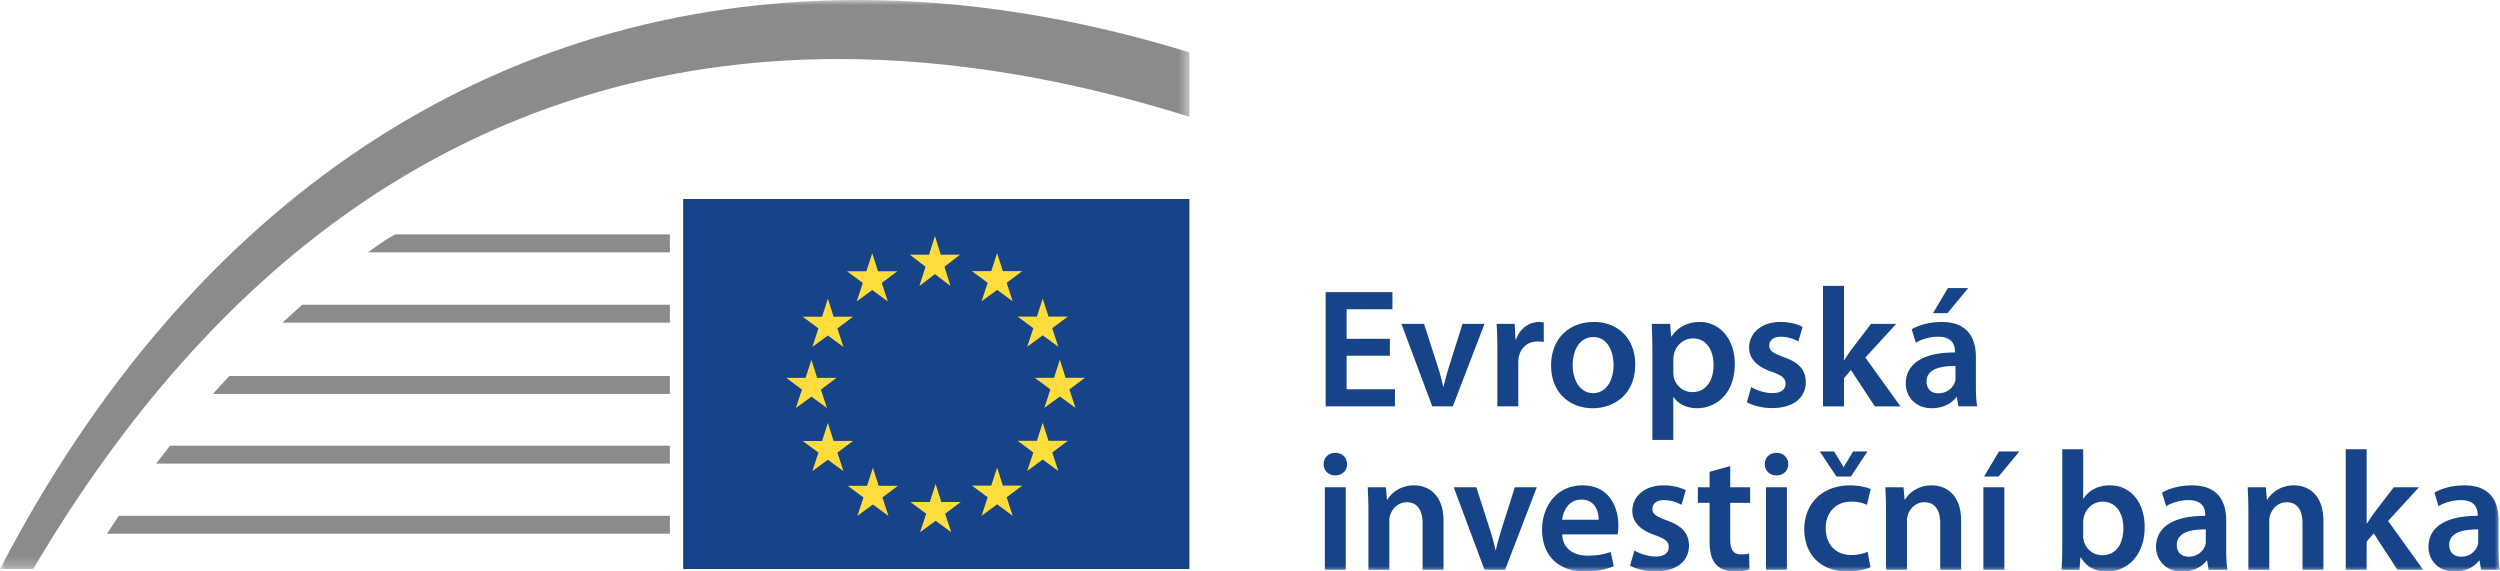 <svg width="245" height="56" viewBox="0 0 245 56" fill="none" xmlns="http://www.w3.org/2000/svg"><path fill-rule="evenodd" clip-rule="evenodd" d="M0 56h245V0H0v56z" fill="#FFFFFE"/><path fill-rule="evenodd" clip-rule="evenodd" d="M66.952 55.764h49.61V19.502h-49.61v36.263z" fill="#174489"/><path fill-rule="evenodd" clip-rule="evenodd" d="M92.185 24.955h1.899l-1.528 1.188.591 1.883-1.523-1.164-1.523 1.164.599-1.883-1.544-1.188h1.894l.574-1.837.561 1.837zm.068 24.24h1.902l-1.531 1.15.595 1.807-1.528-1.116-1.523 1.116.6-1.808-1.545-1.149h1.898l.57-1.764.562 1.764zm6.026-1.605h1.9l-1.53 1.142.596 1.815-1.528-1.125-1.523 1.125.6-1.815-1.545-1.142h1.894l.574-1.764.562 1.764zm0-21.019h1.9l-1.53 1.143.596 1.813-1.528-1.12-1.523 1.12.6-1.813-1.545-1.143h1.894l.574-1.768.562 1.768zm4.473 4.453h1.896l-1.529 1.142.595 1.815-1.527-1.118-1.523 1.117.603-1.814-1.544-1.142h1.894l.57-1.767.565 1.767zm0 12.173h1.896l-1.529 1.15.595 1.807-1.527-1.118-1.523 1.118.603-1.808-1.544-1.15h1.894l.57-1.763.565 1.764zm1.676-6.175h1.9l-1.529 1.141.595 1.809-1.527-1.118-1.524 1.118.6-1.809-1.545-1.141h1.895l.574-1.764.561 1.764zM86.044 26.585h1.896l-1.529 1.145.595 1.81-1.527-1.116-1.523 1.116.599-1.81-1.54-1.145h1.894l.57-1.765.565 1.765zm-4.35 4.455h1.902l-1.531 1.142.59 1.815-1.523-1.118-1.523 1.118.6-1.815-1.545-1.142h1.898l.57-1.767.562 1.767zm-1.613 5.99h1.9l-1.533 1.15.596 1.808-1.524-1.117-1.528 1.117.6-1.808-1.54-1.15h1.894l.574-1.763.561 1.764zm1.613 6.184h1.902l-1.531 1.142.59 1.815-1.523-1.117-1.523 1.117.6-1.816-1.545-1.14h1.898l.57-1.766.562 1.765zm4.414 4.393h1.895l-1.527 1.142.59 1.814-1.523-1.124-1.524 1.124.599-1.814-1.54-1.142h1.894l.571-1.764.565 1.764z" fill="#FEDD3D"/><mask id="a" style="mask-type:luminance" maskUnits="userSpaceOnUse" x="0" y="0" width="117" height="56"><path fill-rule="evenodd" clip-rule="evenodd" d="M0 0h116.57v55.764H0V0z" fill="#fff"/></mask><g mask="url(#a)"><path fill-rule="evenodd" clip-rule="evenodd" d="M116.57 5.133v6.312c-11.982-3.762-23.49-5.661-34.367-5.661-17.695 0-33.795 5.006-47.853 14.877-11.803 8.293-22.23 20.074-31.094 35.103H-.001C18.744 19.721 48.324 0 84.137 0c10.5 0 21.35 1.722 32.433 5.133" fill="#8A8B8A"/></g><path fill-rule="evenodd" clip-rule="evenodd" d="M65.648 22.972v1.756H36.052c.262-.19.524-.374.788-.56.346-.243.693-.481 1.039-.712.013-.009.013-.013.025-.013.279-.165.549-.316.823-.471H65.65zM29.62 29.863h36.028v1.758H27.675l1.945-1.758zm-7.149 6.982h43.177v1.758H20.867l1.604-1.758zm-5.811 6.831h48.989v1.755H15.304l1.355-1.755zm48.988 6.871v1.756h-55.17c.386-.588.778-1.176 1.173-1.756h53.998z" fill="#8A8B8A"/><path fill-rule="evenodd" clip-rule="evenodd" d="M136.207 34.862h-4.238v3.286h4.736v1.672h-6.794V28.63h6.548v1.68h-4.49v2.89h4.238v1.662zm3.351-3.124l1.318 4.1c.235.714.403 1.36.547 2.03h.059c.144-.67.329-1.3.549-2.03l1.299-4.1h2.153l-3.106 8.081h-2.016l-3.023-8.081h2.22zm7.182 2.604c0-1.092-.025-1.89-.074-2.603h1.771l.085 1.527h.049c.398-1.133 1.351-1.712 2.238-1.712a2.2 2.2 0 01.481.05v1.906a4.255 4.255 0 00-.616-.043c-.97 0-1.655.614-1.84 1.547a4.344 4.344 0 00-.043.604v4.203h-2.051v-5.479zm9.404 4.185c1.172 0 1.984-1.128 1.984-2.766 0-1.267-.566-2.729-1.96-2.729-1.459 0-2.042 1.41-2.042 2.755 0 1.562.784 2.74 2.001 2.74h.017zm-.067 1.478c-2.281 0-4.069-1.563-4.069-4.168 0-2.654 1.754-4.284 4.203-4.284 2.422 0 4.042 1.697 4.042 4.158 0 2.966-2.102 4.294-4.161 4.294h-.015zm7.908-3.563c0 .193.025.379.05.556.22.838.937 1.428 1.822 1.428 1.302 0 2.071-1.076 2.071-2.671 0-1.429-.702-2.59-2.019-2.59-.852 0-1.637.614-1.857 1.513-.026.167-.067.345-.067.514v1.25zm-2.051-2.015c0-1.06-.034-1.925-.06-2.69h1.797l.101 1.245h.035c.599-.909 1.553-1.428 2.786-1.428 1.865 0 3.419 1.595 3.419 4.116 0 2.923-1.849 4.334-3.706 4.334-1.013 0-1.866-.429-2.28-1.075h-.041v4.184h-2.051v-8.686zm9.681 3.503c.448.285 1.332.596 2.067.596.903 0 1.3-.378 1.3-.909 0-.546-.329-.813-1.333-1.176-1.586-.536-2.236-1.401-2.236-2.36 0-1.428 1.189-2.528 3.072-2.528.903 0 1.688.218 2.17.487l-.416 1.42a3.691 3.691 0 00-1.721-.462c-.733 0-1.131.368-1.131.866 0 .512.379.747 1.417 1.134 1.485.511 2.153 1.258 2.163 2.452 0 1.479-1.148 2.54-3.301 2.54-.98 0-1.867-.236-2.473-.565l.422-1.495zm9.098-2.639h.026c.202-.319.439-.663.633-.949l1.991-2.604h2.466l-3.022 3.303 3.443 4.787h-2.514l-2.347-3.571-.676.808v2.763h-2.06V28.016h2.06v7.275zm12.172-7.06l-2.034 2.458h-1.418l1.459-2.458h1.993zm-1.248 7.64c-1.454-.017-2.837.286-2.837 1.514 0 .797.522 1.159 1.165 1.159.836 0 1.425-.53 1.621-1.11.051-.151.051-.303.051-.447v-1.116zm2 2.008c0 .732.032 1.445.135 1.941h-1.85l-.151-.892h-.052c-.481.632-1.333 1.078-2.397 1.078-1.645 0-2.556-1.178-2.556-2.406 0-2.024 1.814-3.072 4.82-3.057v-.133c0-.531-.22-1.412-1.648-1.412-.802 0-1.638.25-2.185.596l-.405-1.326c.599-.362 1.654-.715 2.938-.715 2.599 0 3.351 1.647 3.351 3.427v2.9z" fill="#174489"/><mask id="b" style="mask-type:luminance" maskUnits="userSpaceOnUse" x="0" y="0" width="245" height="56"><path fill-rule="evenodd" clip-rule="evenodd" d="M0 56h245V0H0v56z" fill="#fff"/></mask><g mask="url(#b)" fill-rule="evenodd" clip-rule="evenodd" fill="#174489"><path d="M129.834 55.84h2.051v-8.09h-2.051v8.09zm1.014-9.25c-.685 0-1.132-.503-1.132-1.1 0-.63.465-1.11 1.148-1.11.702 0 1.139.48 1.155 1.11 0 .597-.453 1.1-1.155 1.1h-.016zm3.257 3.57c0-.939-.034-1.713-.068-2.41h1.783l.1 1.21h.051c.371-.63 1.257-1.395 2.6-1.395 1.426 0 2.893.915 2.893 3.47v4.804h-2.051v-4.57c0-1.159-.438-2.048-1.552-2.048-.819 0-1.385.587-1.603 1.2a1.833 1.833 0 00-.102.648v4.77h-2.051V50.16zm10.576-2.41l1.318 4.1c.236.714.404 1.36.548 2.032h.051c.152-.672.337-1.302.557-2.032l1.299-4.1h2.152l-3.105 8.09h-2.018l-3.021-8.09h2.219zm11.985 3.184c.017-.748-.321-1.974-1.688-1.974-1.266 0-1.805 1.15-1.882 1.974h3.57zm-3.57 1.436c.05 1.455 1.198 2.084 2.499 2.084.953 0 1.62-.143 2.253-.362l.303 1.395c-.701.302-1.671.521-2.836.521-2.64 0-4.193-1.614-4.193-4.091 0-2.244 1.375-4.352 3.975-4.352 2.634 0 3.502 2.159 3.502 3.94 0 .378-.033.672-.068.865h-5.435zm7.073 1.572c.448.286 1.333.596 2.068.596.903 0 1.299-.377 1.299-.915 0-.546-.329-.808-1.333-1.176-1.586-.53-2.236-1.395-2.236-2.36 0-1.429 1.182-2.521 3.072-2.521.903 0 1.688.218 2.17.479l-.423 1.428a3.61 3.61 0 00-1.714-.462c-.733 0-1.138.362-1.138.865 0 .513.388.747 1.418 1.126 1.486.52 2.152 1.26 2.169 2.46 0 1.479-1.148 2.538-3.301 2.538-.986 0-1.865-.236-2.473-.563l.422-1.495zm9.394-8.267v2.074h1.95v1.529h-1.95v3.553c0 .994.263 1.497 1.047 1.497.371 0 .574-.017.803-.084l.033 1.545c-.297.117-.844.218-1.485.218-.769 0-1.385-.258-1.764-.67-.455-.463-.658-1.211-.658-2.27v-3.79h-1.15V47.75h1.15v-1.512l2.024-.563zm3.504 10.165h2.051v-8.09h-2.051v8.09zm1.02-9.25c-.691 0-1.139-.503-1.139-1.1 0-.63.465-1.11 1.156-1.11.693 0 1.133.48 1.148 1.11 0 .597-.455 1.1-1.148 1.1h-.017zm5.884.11l-1.631-2.453h1.412l.91 1.512h.026l.92-1.512h1.401l-1.621 2.453h-1.417zm3.341 8.888c-.437.2-1.29.412-2.303.412-2.54 0-4.188-1.63-4.188-4.134 0-2.427 1.665-4.3 4.518-4.3.751 0 1.519.167 1.991.36l-.371 1.553c-.33-.166-.818-.318-1.546-.318-1.569 0-2.506 1.143-2.489 2.621 0 1.663 1.081 2.612 2.489 2.612.693 0 1.216-.15 1.613-.32l.286 1.514zm1.52-5.428c0-.939-.034-1.713-.067-2.41h1.782l.101 1.21h.05c.363-.63 1.25-1.395 2.6-1.395 1.418 0 2.894.915 2.894 3.47v4.804h-2.051v-4.57c0-1.159-.438-2.048-1.56-2.048-.812 0-1.385.587-1.597 1.2a1.857 1.857 0 00-.101.648v4.77h-2.051V50.16zm13.066-5.914l-2.034 2.454h-1.426l1.459-2.454h2.001zm-3.527 11.594h2.058v-8.09h-2.058v8.09zm9.782-3.344c0 .168.017.336.05.48.214.832.933 1.435 1.817 1.435 1.288 0 2.07-1.016 2.07-2.663 0-1.427-.685-2.587-2.051-2.587-.832 0-1.605.597-1.819 1.495a2.381 2.381 0 00-.067.53v1.31zm-2.051-8.467h2.051v4.83h.033c.499-.774 1.384-1.294 2.603-1.294 1.988 0 3.402 1.647 3.389 4.1 0 2.908-1.856 4.351-3.687 4.351-1.056 0-1.984-.394-2.572-1.395h-.034l-.1 1.218h-1.752c.035-.553.069-1.445.069-2.258v-9.552zm14.065 7.854c-1.455-.017-2.84.286-2.84 1.512 0 .798.518 1.16 1.174 1.16.83 0 1.418-.53 1.612-1.11.054-.15.054-.302.054-.446v-1.116zm2 2.008c0 .73.034 1.445.135 1.948h-1.851l-.153-.899h-.047c-.483.632-1.333 1.076-2.406 1.076-1.632 0-2.552-1.176-2.552-2.41 0-2.025 1.823-3.068 4.82-3.05v-.135c0-.53-.211-1.411-1.646-1.411-.802 0-1.637.25-2.187.596l-.402-1.326c.605-.363 1.652-.715 2.938-.715 2.605 0 3.351 1.647 3.351 3.428v2.898zm2.174-3.731c0-.939-.033-1.713-.067-2.41h1.781l.101 1.21h.051c.371-.63 1.252-1.395 2.603-1.395 1.414 0 2.883.915 2.883 3.47v4.804h-2.047v-4.57c0-1.159-.44-2.048-1.554-2.048-.818 0-1.379.587-1.599 1.2a1.88 1.88 0 00-.101.648v4.77h-2.051V50.16zm11.592 1.143h.034c.2-.318.435-.663.633-.948l1.989-2.605h2.469l-3.023 3.302 3.441 4.788h-2.524l-2.33-3.571-.689.808v2.763h-2.051V44.028h2.051v7.275zm10.931.58c-1.452-.017-2.839.286-2.839 1.512 0 .798.518 1.16 1.173 1.16.83 0 1.418-.53 1.615-1.11.051-.15.051-.302.051-.446v-1.116zm2 2.008c0 .73.034 1.445.135 1.948h-1.851l-.153-.899h-.047c-.483.632-1.336 1.076-2.405 1.076-1.633 0-2.553-1.176-2.553-2.41 0-2.025 1.819-3.068 4.823-3.05v-.135c0-.53-.215-1.411-1.649-1.411-.802 0-1.636.25-2.187.596l-.401-1.326c.604-.363 1.652-.715 2.937-.715 2.6 0 3.351 1.647 3.351 3.428v2.898z"/></g></svg>